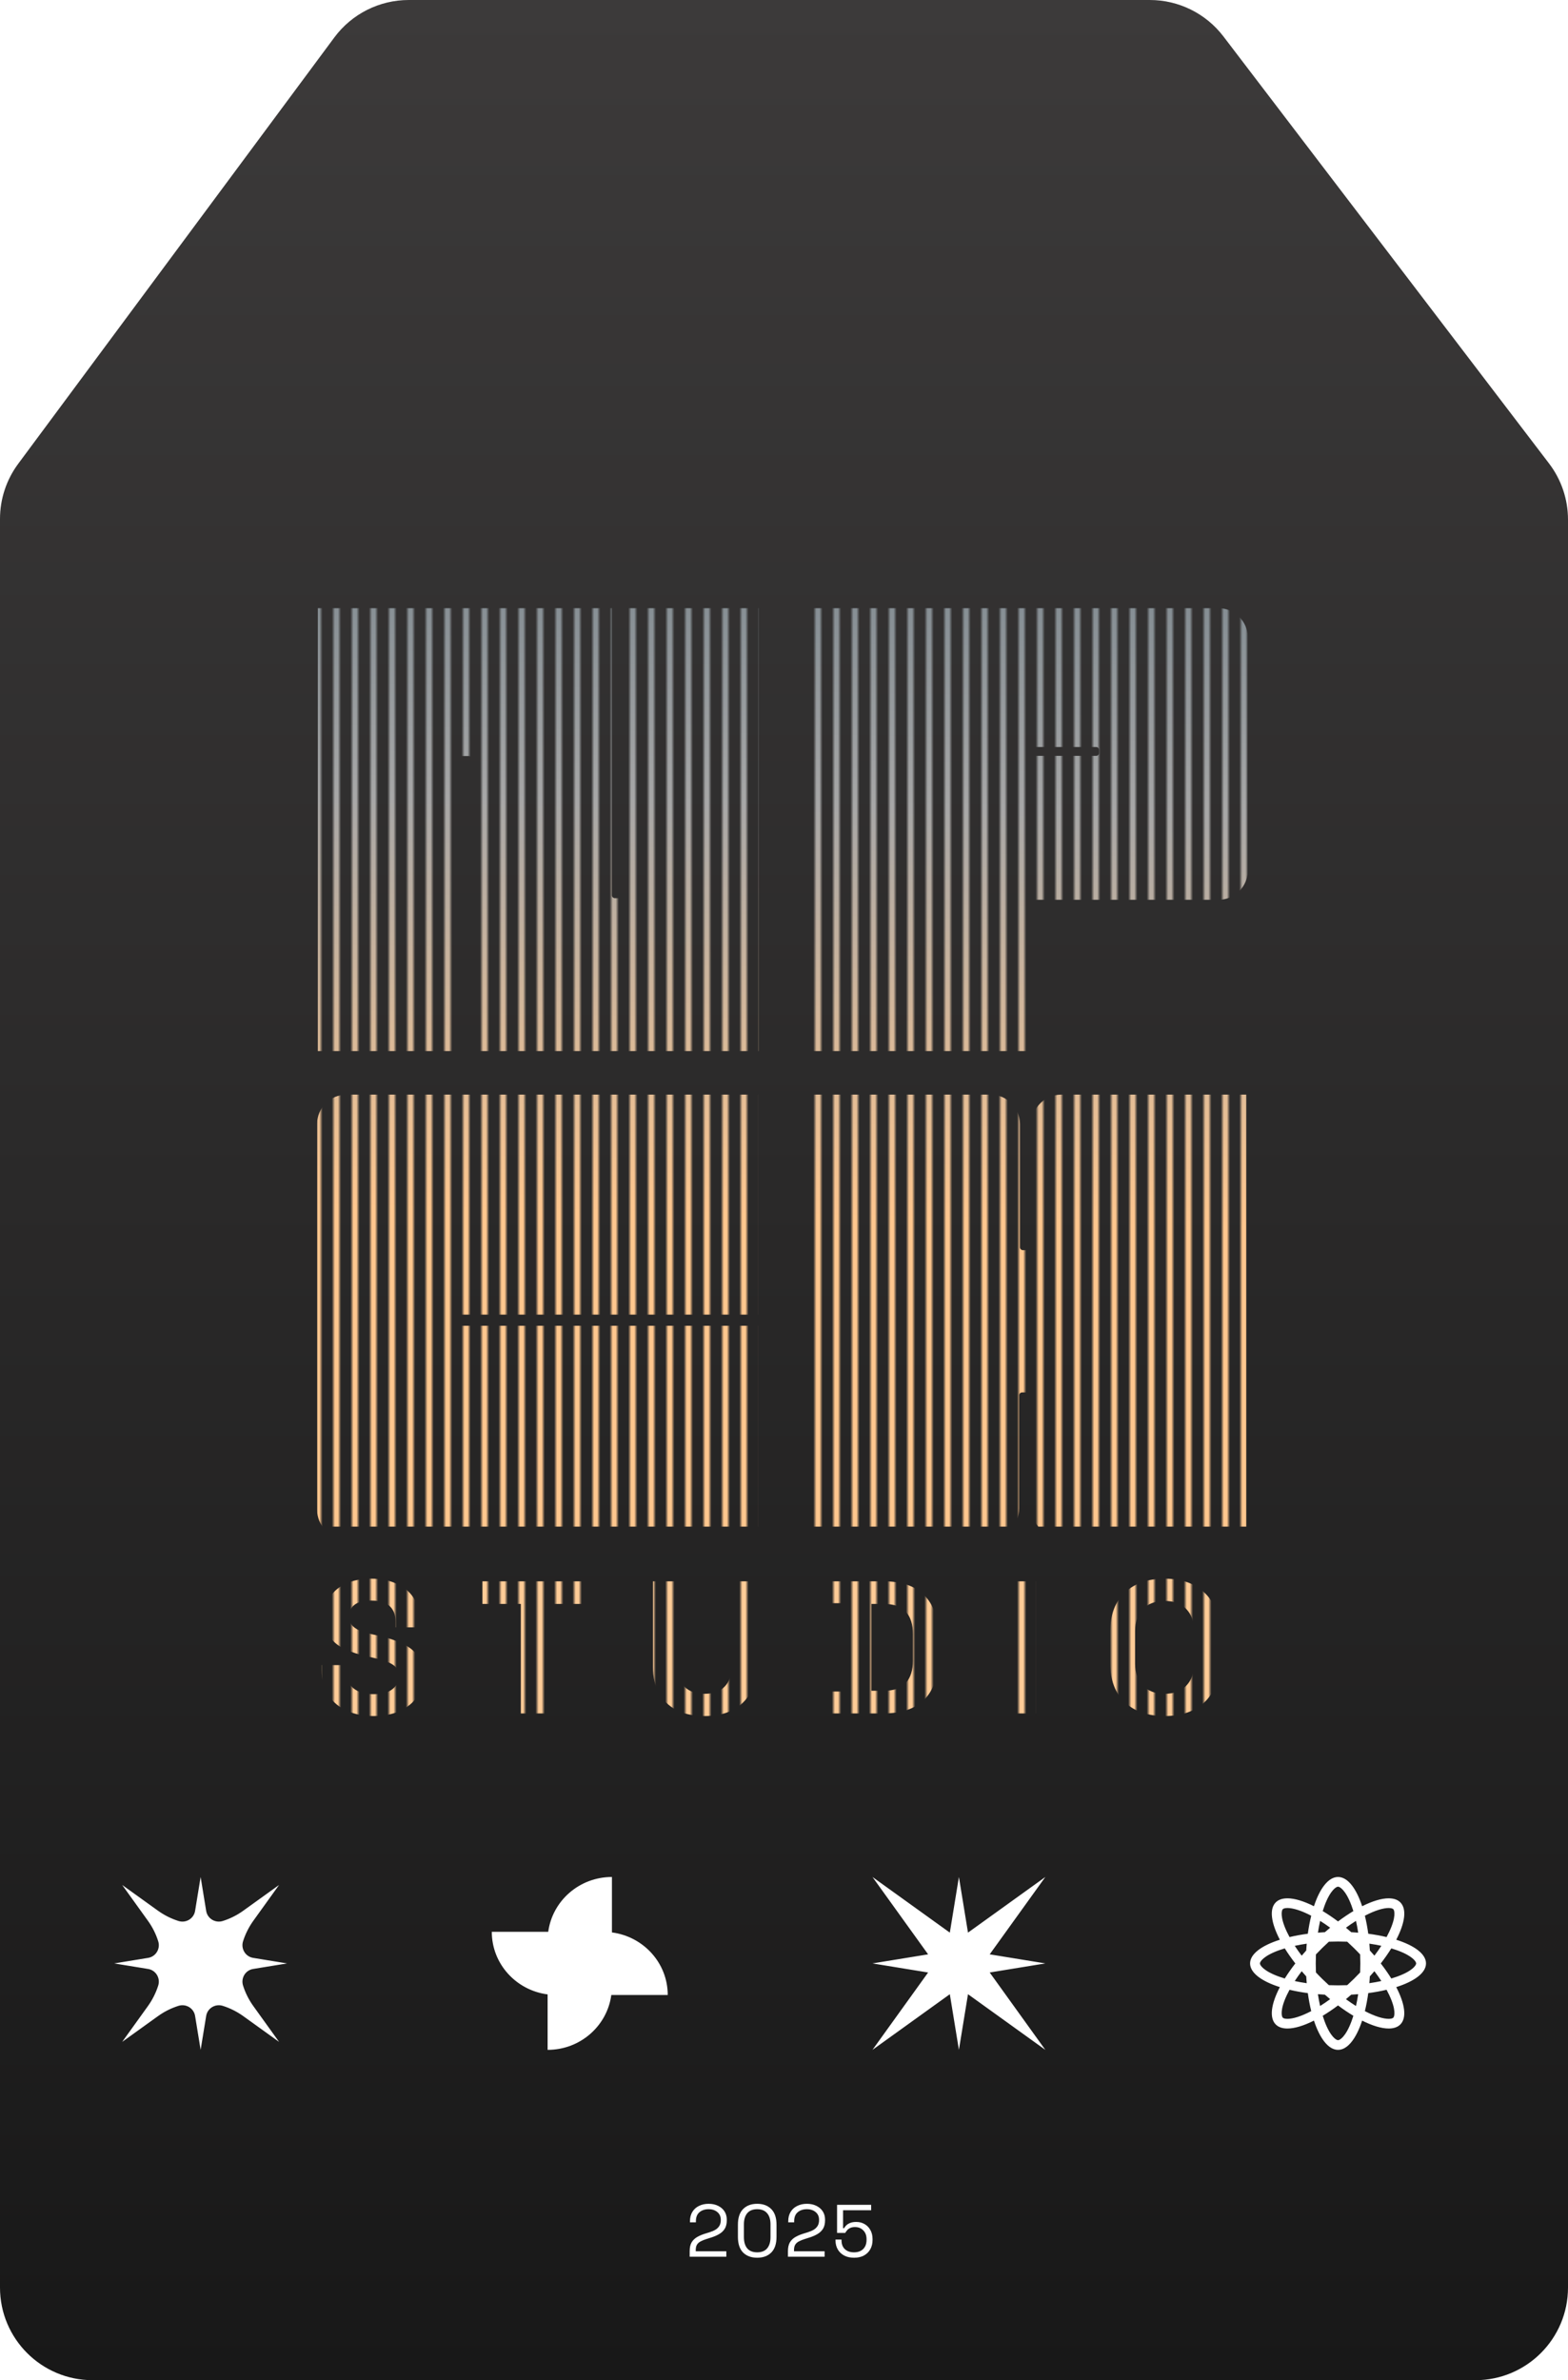 <svg width="508" height="771" viewBox="0 0 508 771" fill="none" xmlns="http://www.w3.org/2000/svg">
<path d="M372.515 0C381.872 0 390.694 4.367 396.369 11.808L501.854 150.124C505.841 155.351 508 161.743 508 168.316V741C508 757.569 494.569 771 478 771H30C13.431 771 0 757.569 0 741V168.093C2.29005e-05 161.657 2.069 155.391 5.903 150.222L108.32 12.129C113.979 4.499 122.918 0 132.417 0H372.515ZM245.309 713.864C243.405 713.864 241.885 714.432 240.749 715.568C239.629 716.704 239.069 718.392 239.069 720.632V724.568C239.069 726.824 239.629 728.52 240.749 729.656C241.885 730.776 243.405 731.336 245.309 731.336C247.229 731.336 248.749 730.776 249.869 729.656C251.005 728.52 251.573 726.824 251.573 724.568V720.632C251.573 718.392 251.005 716.704 249.869 715.568C248.749 714.432 247.229 713.864 245.309 713.864ZM271.192 714.2V723.296H273.833C273.993 723.024 274.193 722.744 274.433 722.456C274.673 722.152 275.001 721.904 275.417 721.712C275.833 721.504 276.361 721.4 277.001 721.4C278.105 721.4 279.001 721.76 279.688 722.48C280.392 723.184 280.745 724.136 280.745 725.336V725.552C280.745 726.8 280.385 727.784 279.665 728.504C278.945 729.224 277.945 729.584 276.665 729.584C275.449 729.584 274.473 729.248 273.737 728.576C273.001 727.904 272.633 726.936 272.633 725.672V725.456H270.688V725.744C270.688 726.848 270.937 727.824 271.433 728.672C271.929 729.504 272.625 730.16 273.521 730.64C274.417 731.104 275.481 731.336 276.713 731.336C277.945 731.336 279.009 731.096 279.905 730.616C280.801 730.12 281.489 729.44 281.969 728.576C282.449 727.712 282.688 726.712 282.688 725.576V725.312C282.688 724.16 282.449 723.168 281.969 722.336C281.505 721.504 280.873 720.864 280.073 720.416C279.289 719.968 278.409 719.744 277.433 719.744C276.649 719.744 275.993 719.848 275.465 720.056C274.937 720.264 274.512 720.52 274.192 720.824C273.889 721.128 273.649 721.44 273.473 721.76H273.137V715.952H282.232V714.2H271.192ZM229.584 713.864C228.432 713.864 227.4 714.088 226.488 714.536C225.576 714.968 224.856 715.608 224.328 716.456C223.8 717.304 223.536 718.336 223.536 719.552V719.864H225.456V719.528C225.456 718.216 225.84 717.24 226.608 716.6C227.376 715.944 228.368 715.616 229.584 715.616C230.736 715.616 231.68 715.928 232.416 716.552C233.152 717.16 233.519 717.992 233.52 719.048V719.144C233.52 719.879 233.368 720.504 233.064 721.016C232.76 721.512 232.336 721.928 231.792 722.264C231.248 722.584 230.616 722.856 229.896 723.08L228.576 723.488C227.52 723.808 226.608 724.192 225.84 724.64C225.088 725.072 224.496 725.648 224.064 726.368C223.648 727.088 223.44 728.048 223.44 729.248V731H235.32V729.248H225.408V728.84C225.408 728.104 225.544 727.52 225.816 727.088C226.088 726.656 226.488 726.304 227.016 726.032C227.56 725.744 228.24 725.472 229.056 725.216L230.352 724.808C231.375 724.488 232.264 724.104 233.016 723.656C233.784 723.208 234.384 722.632 234.816 721.928C235.248 721.208 235.464 720.304 235.464 719.216V719C235.464 717.976 235.216 717.08 234.72 716.312C234.224 715.544 233.528 714.944 232.632 714.512C231.752 714.08 230.736 713.864 229.584 713.864ZM261.42 713.864C260.268 713.864 259.236 714.088 258.324 714.536C257.412 714.968 256.692 715.608 256.164 716.456C255.636 717.304 255.372 718.336 255.372 719.552V719.864H257.292V719.528C257.292 718.216 257.676 717.24 258.444 716.6C259.212 715.944 260.204 715.616 261.42 715.616C262.572 715.616 263.516 715.928 264.252 716.552C264.988 717.16 265.355 717.992 265.355 719.048V719.144C265.355 719.879 265.204 720.504 264.9 721.016C264.596 721.512 264.172 721.928 263.628 722.264C263.084 722.584 262.451 722.856 261.731 723.08L260.412 723.488C259.356 723.808 258.444 724.192 257.676 724.64C256.924 725.072 256.332 725.648 255.9 726.368C255.484 727.088 255.276 728.048 255.276 729.248V731H267.156V729.248H257.244V728.84C257.244 728.104 257.38 727.52 257.652 727.088C257.924 726.656 258.324 726.304 258.852 726.032C259.396 725.744 260.076 725.472 260.892 725.216L262.188 724.808C263.211 724.488 264.1 724.104 264.852 723.656C265.62 723.208 266.22 722.632 266.652 721.928C267.084 721.208 267.3 720.304 267.3 719.216V719C267.3 717.976 267.052 717.08 266.556 716.312C266.06 715.544 265.364 714.944 264.468 714.512C263.588 714.08 262.572 713.864 261.42 713.864ZM245.309 715.616C246.717 715.616 247.789 716.048 248.525 716.912C249.261 717.76 249.629 718.96 249.629 720.512V724.664C249.629 726.216 249.269 727.424 248.549 728.288C247.829 729.152 246.749 729.584 245.309 729.584C243.885 729.584 242.813 729.159 242.093 728.312C241.373 727.448 241.013 726.232 241.013 724.664V720.512C241.013 718.976 241.373 717.776 242.093 716.912C242.829 716.048 243.901 715.616 245.309 715.616ZM63.208 618.967C63.208 618.967 63.204 618.998 63.199 619.012C62.787 621.494 60.229 623.021 57.832 622.26C55.489 621.516 53.236 620.4 51.166 618.913L39.585 610.585L47.913 622.166C49.405 624.236 50.521 626.489 51.26 628.832C52.021 631.233 50.494 633.792 48.012 634.199C47.998 634.199 47.98 634.204 47.967 634.208L37 636L47.967 637.792C47.967 637.792 47.998 637.796 48.012 637.801C50.494 638.213 52.021 640.771 51.26 643.168C50.516 645.511 49.4 647.764 47.913 649.834L39.585 661.415L51.166 653.087C53.236 651.595 55.489 650.479 57.832 649.74C60.233 648.979 62.791 650.506 63.199 652.988C63.199 653.002 63.203 653.02 63.208 653.033L65 664L66.792 653.033C66.792 653.033 66.796 653.002 66.801 652.988C67.213 650.506 69.771 648.979 72.168 649.74C74.511 650.484 76.764 651.6 78.834 653.087L90.415 661.415L82.087 649.834C80.595 647.764 79.479 645.511 78.74 643.168C77.979 640.767 79.506 638.208 81.988 637.801C82.002 637.801 82.02 637.796 82.033 637.792L93 636L82.033 634.208C82.033 634.208 82.002 634.204 81.988 634.199C79.506 633.787 77.979 631.229 78.74 628.832C79.484 626.489 80.6 624.236 82.087 622.166L90.415 610.585L78.834 618.913C76.764 620.405 74.511 621.521 72.168 622.26C69.767 623.021 67.209 621.494 66.801 619.012C66.801 618.998 66.796 618.98 66.792 618.967L65 608L63.208 618.967ZM198.253 608C187.68 608 178.971 615.739 177.616 625.763H159.333C159.333 636.15 167.211 644.707 177.414 646.038V664C187.987 664 196.695 656.26 198.05 646.236H216.333C216.333 635.849 208.456 627.293 198.253 625.962V608ZM307.724 626.026L282.667 608.005L300.689 633.059L282.667 635.998L300.689 638.941L282.667 664L307.724 645.974L310.667 663.995L313.61 645.974L338.667 664L320.644 638.941L338.667 635.998L320.644 633.059L338.667 608.005L313.61 626.026L310.667 608L307.724 626.026ZM433.498 608C430.383 608 427.597 611.669 425.69 617.475C422.393 615.817 419.424 614.912 417.094 614.912V614.917C415.516 614.917 414.235 615.329 413.346 616.202C411.148 618.361 411.814 622.894 414.646 628.328C408.731 630.205 405 632.947 405 636.002C405 639.057 408.735 641.799 414.646 643.676C411.814 649.11 411.148 653.639 413.346 655.803C414.235 656.676 415.516 657.088 417.094 657.088C419.42 657.088 422.393 656.183 425.69 654.525C427.601 660.331 430.388 664 433.498 664C436.608 664 439.399 660.331 441.305 654.525C444.602 656.183 447.576 657.088 449.901 657.088C451.479 657.088 452.761 656.676 453.65 655.803C455.848 653.644 455.183 649.11 452.351 643.676C458.265 641.799 461.995 639.057 461.995 636.002H462C462 632.947 458.265 630.205 452.354 628.328C455.186 622.894 455.852 618.366 453.654 616.202C452.765 615.329 451.484 614.917 449.906 614.917V614.912C447.58 614.912 444.607 615.817 441.31 617.475C439.399 611.669 436.613 608 433.498 608ZM433.498 649.607C435.185 650.875 436.85 651.994 438.464 652.962C438.277 653.571 438.076 654.163 437.866 654.728C435.992 659.766 434.078 660.869 433.498 660.869C432.919 660.869 431.003 659.767 429.129 654.728C428.919 654.163 428.718 653.571 428.531 652.962C430.146 651.994 431.811 650.871 433.498 649.607ZM417.782 644.54C419.62 644.979 421.609 645.342 423.711 645.62C423.994 647.69 424.364 649.642 424.811 651.452C421.582 653.141 418.895 653.957 417.094 653.957V653.952C416.383 653.952 415.84 653.818 415.603 653.585C415.192 653.182 414.632 651.072 416.935 646.207C417.195 645.661 417.477 645.104 417.782 644.54ZM449.218 644.536C449.523 645.096 449.806 645.656 450.065 646.202V646.207C452.368 651.072 451.808 653.182 451.397 653.585C451.16 653.818 450.613 653.952 449.906 653.952C448.105 653.952 445.418 653.142 442.189 651.448C442.636 649.638 443.006 647.685 443.289 645.615C445.391 645.338 447.38 644.975 449.218 644.536ZM440.019 645.97C439.822 647.296 439.586 648.572 439.308 649.795C438.259 649.141 437.173 648.402 436.056 647.587C436.626 647.117 437.196 646.628 437.762 646.131L437.767 646.126C438.528 646.086 439.276 646.032 440.019 645.97ZM426.977 645.965C427.72 646.028 428.468 646.082 429.229 646.122L429.233 646.126C429.803 646.628 430.374 647.112 430.939 647.582C429.822 648.402 428.736 649.137 427.688 649.791C427.414 648.568 427.177 647.291 426.977 645.965ZM433.498 628.906C434.497 628.906 435.491 628.929 436.467 628.965C437.174 629.61 437.89 630.282 438.605 630.985C439.312 631.68 439.996 632.383 440.662 633.091C440.699 634.054 440.722 635.026 440.722 636.007C440.722 636.988 440.699 637.96 440.662 638.923C439.996 639.631 439.312 640.33 438.605 641.028C437.89 641.732 437.174 642.404 436.467 643.049C435.486 643.085 434.497 643.106 433.498 643.106C432.499 643.106 431.505 643.085 430.529 643.049C429.822 642.404 429.106 641.732 428.39 641.028C427.683 640.334 426.999 639.631 426.333 638.923C426.297 637.96 426.274 636.988 426.274 636.007C426.274 635.026 426.297 634.054 426.333 633.091C426.999 632.383 427.683 631.684 428.39 630.985C429.106 630.282 429.822 629.61 430.529 628.965C431.51 628.929 432.499 628.906 433.498 628.906ZM421.719 638.524C422.197 639.084 422.69 639.639 423.196 640.199L423.268 641.309C423.294 641.677 423.324 642.043 423.355 642.408C422.01 642.216 420.71 641.983 419.47 641.714C420.154 640.661 420.907 639.595 421.719 638.524ZM445.277 638.52C446.089 639.59 446.841 640.656 447.525 641.709C446.285 641.978 444.985 642.211 443.64 642.403C443.672 642.041 443.702 641.675 443.729 641.306L443.8 640.195C444.311 639.635 444.799 639.079 445.277 638.52ZM416.241 631.128C417.226 632.714 418.367 634.349 419.657 636.007C418.367 637.664 417.226 639.299 416.241 640.885C415.621 640.701 415.019 640.504 414.44 640.298C409.31 638.457 408.188 636.576 408.188 636.007C408.188 635.438 409.31 633.556 414.44 631.715C415.019 631.509 415.621 631.312 416.241 631.128ZM450.754 631.128C451.374 631.312 451.976 631.509 452.556 631.715C457.686 633.556 458.808 635.438 458.808 636.007C458.808 636.576 457.686 638.457 452.556 640.298C451.976 640.504 451.374 640.701 450.754 640.885C449.769 639.299 448.629 637.664 447.339 636.007C448.629 634.349 449.769 632.714 450.754 631.128ZM423.268 630.699C423.241 631.068 423.217 631.44 423.196 631.813C422.686 632.373 422.198 632.929 421.719 633.489C420.907 632.419 420.154 631.353 419.47 630.3C420.71 630.031 422.01 629.798 423.355 629.605L423.268 630.699ZM443.645 629.597C444.99 629.789 446.29 630.022 447.53 630.291V630.295C446.846 631.348 446.093 632.414 445.281 633.484C444.803 632.925 444.31 632.369 443.804 631.81C443.763 631.062 443.708 630.327 443.645 629.597ZM417.094 618.048C418.895 618.048 421.582 618.858 424.811 620.552C424.364 622.362 423.994 624.315 423.711 626.385C421.609 626.662 419.62 627.025 417.782 627.464C417.477 626.904 417.194 626.344 416.935 625.798C414.637 620.934 415.192 618.824 415.603 618.42C415.84 618.187 416.383 618.053 417.094 618.053V618.048ZM449.906 618.053C450.613 618.053 451.16 618.187 451.397 618.42C451.808 618.824 452.368 620.934 450.065 625.798C449.806 626.344 449.523 626.9 449.218 627.464C447.38 627.025 445.391 626.662 443.289 626.385C443.006 624.315 442.636 622.362 442.189 620.552C445.418 618.863 448.105 618.048 449.906 618.048V618.053ZM439.312 622.223C439.586 623.446 439.823 624.723 440.023 626.049L440.019 626.044C439.275 625.981 438.528 625.927 437.767 625.887C437.197 625.385 436.626 624.902 436.061 624.432C437.178 623.612 438.264 622.877 439.312 622.223ZM427.695 622.221C428.743 622.874 429.828 623.612 430.944 624.427C430.374 624.897 429.804 625.386 429.238 625.883C428.477 625.923 427.729 625.977 426.985 626.04C427.181 624.717 427.418 623.442 427.695 622.221ZM433.498 611.14C434.078 611.14 435.992 612.243 437.866 617.281C438.076 617.846 438.277 618.438 438.464 619.047C436.85 620.014 435.185 621.139 433.498 622.402C431.811 621.135 430.146 620.014 428.531 619.047C428.718 618.438 428.919 617.846 429.129 617.281C431.003 612.242 432.919 611.14 433.498 611.14Z" fill="url(#paint0_linear_332_3224)"/>
<mask id="mask0_332_3224" style="mask-type:alpha" maskUnits="userSpaceOnUse" x="102" y="193" width="404" height="366">
<rect x="102" y="193" width="2" height="366" fill="#D9D9D9"/>
<rect x="108" y="193" width="2" height="366" fill="#D9D9D9"/>
<rect x="114" y="193" width="2" height="366" fill="#D9D9D9"/>
<rect x="120" y="193" width="2" height="366" fill="#D9D9D9"/>
<rect x="126" y="193" width="2" height="366" fill="#D9D9D9"/>
<rect x="132" y="193" width="2" height="366" fill="#D9D9D9"/>
<rect x="138" y="193" width="2" height="366" fill="#D9D9D9"/>
<rect x="144" y="193" width="2" height="366" fill="#D9D9D9"/>
<rect x="150" y="193" width="2" height="366" fill="#D9D9D9"/>
<rect x="156" y="193" width="2" height="366" fill="#D9D9D9"/>
<rect x="162" y="193" width="2" height="366" fill="#D9D9D9"/>
<rect x="168" y="193" width="2" height="366" fill="#D9D9D9"/>
<rect x="174" y="193" width="2" height="366" fill="#D9D9D9"/>
<rect x="180" y="193" width="2" height="366" fill="#D9D9D9"/>
<rect x="186" y="193" width="2" height="366" fill="#D9D9D9"/>
<rect x="192" y="193" width="2" height="366" fill="#D9D9D9"/>
<rect x="198" y="193" width="2" height="366" fill="#D9D9D9"/>
<rect x="204" y="193" width="2" height="366" fill="#D9D9D9"/>
<rect x="210" y="193" width="2" height="366" fill="#D9D9D9"/>
<rect x="216" y="193" width="2" height="366" fill="#D9D9D9"/>
<rect x="222" y="193" width="2" height="366" fill="#D9D9D9"/>
<rect x="228" y="193" width="2" height="366" fill="#D9D9D9"/>
<rect x="234" y="193" width="2" height="366" fill="#D9D9D9"/>
<rect x="240" y="193" width="2" height="366" fill="#D9D9D9"/>
<rect x="246" y="193" width="2" height="366" fill="#D9D9D9"/>
<rect x="252" y="193" width="2" height="366" fill="#D9D9D9"/>
<rect x="258" y="193" width="2" height="366" fill="#D9D9D9"/>
<rect x="264" y="193" width="2" height="366" fill="#D9D9D9"/>
<rect x="270" y="193" width="2" height="366" fill="#D9D9D9"/>
<rect x="276" y="193" width="2" height="366" fill="#D9D9D9"/>
<rect x="282" y="193" width="2" height="366" fill="#D9D9D9"/>
<rect x="288" y="193" width="2" height="366" fill="#D9D9D9"/>
<rect x="294" y="193" width="2" height="366" fill="#D9D9D9"/>
<rect x="300" y="193" width="2" height="366" fill="#D9D9D9"/>
<rect x="306" y="193" width="2" height="366" fill="#D9D9D9"/>
<rect x="312" y="193" width="2" height="366" fill="#D9D9D9"/>
<rect x="318" y="193" width="2" height="366" fill="#D9D9D9"/>
<rect x="324" y="193" width="2" height="366" fill="#D9D9D9"/>
<rect x="330" y="193" width="2" height="366" fill="#D9D9D9"/>
<rect x="336" y="193" width="2" height="366" fill="#D9D9D9"/>
<rect x="342" y="193" width="2" height="366" fill="#D9D9D9"/>
<rect x="348" y="193" width="2" height="366" fill="#D9D9D9"/>
<rect x="354" y="193" width="2" height="366" fill="#D9D9D9"/>
<rect x="360" y="193" width="2" height="366" fill="#D9D9D9"/>
<rect x="366" y="193" width="2" height="366" fill="#D9D9D9"/>
<rect x="372" y="193" width="2" height="366" fill="#D9D9D9"/>
<rect x="378" y="193" width="2" height="366" fill="#D9D9D9"/>
<rect x="384" y="193" width="2" height="366" fill="#D9D9D9"/>
<rect x="390" y="193" width="2" height="366" fill="#D9D9D9"/>
<rect x="396" y="193" width="2" height="366" fill="#D9D9D9"/>
<rect x="402" y="193" width="2" height="366" fill="#D9D9D9"/>
<rect x="408" y="193" width="2" height="366" fill="#D9D9D9"/>
<rect x="414" y="193" width="2" height="366" fill="#D9D9D9"/>
<rect x="420" y="193" width="2" height="366" fill="#D9D9D9"/>
<rect x="426" y="193" width="2" height="366" fill="#D9D9D9"/>
<rect x="432" y="193" width="2" height="366" fill="#D9D9D9"/>
<rect x="438" y="193" width="2" height="366" fill="#D9D9D9"/>
<rect x="444" y="193" width="2" height="366" fill="#D9D9D9"/>
<rect x="450" y="193" width="2" height="366" fill="#D9D9D9"/>
<rect x="456" y="193" width="2" height="366" fill="#D9D9D9"/>
<rect x="462" y="193" width="2" height="366" fill="#D9D9D9"/>
<rect x="468" y="193" width="2" height="366" fill="#D9D9D9"/>
<rect x="474" y="193" width="2" height="366" fill="#D9D9D9"/>
<rect x="480" y="193" width="2" height="366" fill="#D9D9D9"/>
<rect x="486" y="193" width="2" height="366" fill="#D9D9D9"/>
<rect x="492" y="193" width="2" height="366" fill="#D9D9D9"/>
<rect x="498" y="193" width="2" height="366" fill="#D9D9D9"/>
<rect x="504" y="193" width="2" height="366" fill="#D9D9D9"/>
</mask>
<g mask="url(#mask0_332_3224)">
<g clip-path="url(#clip0_332_3224)">
<g filter="url(#filter0_d_332_3224)">
<path d="M245.64 421.839H148.065C147.539 421.839 147.112 422.266 147.112 422.793V424.486C147.112 425.012 147.539 425.439 148.065 425.439H245.64V494.542H112.253C106.992 494.541 102.727 490.277 102.727 485.016V360.105C102.727 354.844 106.992 350.576 112.253 350.575H245.64V421.839ZM320.916 350.575C326.178 350.576 330.443 354.844 330.443 360.105V400C330.443 400.526 330.87 400.953 331.396 400.953H333.299C333.826 400.953 334.253 400.526 334.253 400V360.105C334.253 354.843 338.521 350.575 343.783 350.575H403.805V494.067H343.783C338.521 494.067 334.253 489.799 334.253 484.537V447.985C334.253 447.459 333.826 447.032 333.299 447.032H331.157C330.631 447.032 330.204 447.459 330.204 447.985V484.537C330.204 489.799 325.939 494.067 320.677 494.067H260.891V350.575H320.916ZM198.237 193V285.974C198.237 286.5 198.664 286.927 199.19 286.927H202.661C203.187 286.927 203.611 286.5 203.611 285.974V193H245.876V336.488H152.799V241.861C152.799 241.335 152.372 240.908 151.845 240.908H149.6C149.074 240.908 148.647 241.335 148.647 241.861V336.488H102.962V193H198.237ZM394.746 193C400.007 193 404.275 197.265 404.276 202.526V277.946C404.276 283.208 400.008 287.476 394.746 287.476H332.939V336.488H261.362V193H394.746ZM333.888 237.989C333.362 237.989 332.935 238.416 332.935 238.942V239.877C332.935 240.403 333.362 240.831 333.888 240.831H355.124C355.65 240.831 356.077 240.403 356.077 239.877V238.942C356.077 238.416 355.65 237.989 355.124 237.989H333.888Z" fill="#181818"/>
<path d="M245.64 421.839H148.065C147.539 421.839 147.112 422.266 147.112 422.793V424.486C147.112 425.012 147.539 425.439 148.065 425.439H245.64V494.542H112.253C106.992 494.541 102.727 490.277 102.727 485.016V360.105C102.727 354.844 106.992 350.576 112.253 350.575H245.64V421.839ZM320.916 350.575C326.178 350.576 330.443 354.844 330.443 360.105V400C330.443 400.526 330.87 400.953 331.396 400.953H333.299C333.826 400.953 334.253 400.526 334.253 400V360.105C334.253 354.843 338.521 350.575 343.783 350.575H403.805V494.067H343.783C338.521 494.067 334.253 489.799 334.253 484.537V447.985C334.253 447.459 333.826 447.032 333.299 447.032H331.157C330.631 447.032 330.204 447.459 330.204 447.985V484.537C330.204 489.799 325.939 494.067 320.677 494.067H260.891V350.575H320.916ZM198.237 193V285.974C198.237 286.5 198.664 286.927 199.19 286.927H202.661C203.187 286.927 203.611 286.5 203.611 285.974V193H245.876V336.488H152.799V241.861C152.799 241.335 152.372 240.908 151.845 240.908H149.6C149.074 240.908 148.647 241.335 148.647 241.861V336.488H102.962V193H198.237ZM394.746 193C400.007 193 404.275 197.265 404.276 202.526V277.946C404.276 283.208 400.008 287.476 394.746 287.476H332.939V336.488H261.362V193H394.746ZM333.888 237.989C333.362 237.989 332.935 238.416 332.935 238.942V239.877C332.935 240.403 333.362 240.831 333.888 240.831H355.124C355.65 240.831 356.077 240.403 356.077 239.877V238.942C356.077 238.416 355.65 237.989 355.124 237.989H333.888Z" fill="url(#paint1_linear_332_3224)"/>
</g>
</g>
<path d="M120.993 555.873C117.692 555.873 114.778 555.282 112.251 554.101C109.725 552.919 107.748 551.227 106.322 549.027C104.895 546.826 104.182 544.177 104.182 541.08V539.368H112.129V541.08C112.129 543.647 112.924 545.583 114.513 546.887C116.103 548.15 118.263 548.782 120.993 548.782C123.764 548.782 125.823 548.232 127.167 547.132C128.553 546.031 129.246 544.625 129.246 542.914C129.246 541.732 128.899 540.774 128.207 540.04C127.555 539.307 126.576 538.716 125.272 538.268C124.009 537.779 122.46 537.33 120.626 536.923L119.22 536.617C116.286 535.965 113.759 535.15 111.64 534.172C109.562 533.153 107.952 531.828 106.811 530.198C105.71 528.568 105.16 526.449 105.16 523.841C105.16 521.232 105.771 519.011 106.994 517.177C108.257 515.303 110.01 513.876 112.251 512.898C114.534 511.879 117.203 511.37 120.26 511.37C123.316 511.37 126.026 511.9 128.39 512.959C130.795 513.978 132.669 515.527 134.014 517.605C135.4 519.643 136.093 522.21 136.093 525.308V527.142H128.146V525.308C128.146 523.678 127.819 522.373 127.167 521.395C126.556 520.376 125.66 519.643 124.478 519.195C123.296 518.705 121.89 518.461 120.26 518.461C117.814 518.461 116.001 518.93 114.819 519.867C113.678 520.764 113.107 522.007 113.107 523.596C113.107 524.656 113.372 525.552 113.902 526.286C114.472 527.019 115.308 527.631 116.408 528.12C117.509 528.609 118.915 529.037 120.626 529.403L122.032 529.709C125.089 530.361 127.738 531.197 129.979 532.216C132.262 533.234 134.035 534.579 135.298 536.25C136.561 537.921 137.193 540.061 137.193 542.669C137.193 545.277 136.521 547.58 135.176 549.577C133.871 551.533 131.997 553.082 129.552 554.223C127.147 555.323 124.294 555.873 120.993 555.873ZM168.741 555.018V519.561H156.27V512.226H189.281V519.561H176.811V555.018H168.741ZM228.282 555.873C224.777 555.873 221.761 555.242 219.235 553.978C216.749 552.674 214.833 550.84 213.488 548.477C212.184 546.072 211.532 543.24 211.532 539.979V512.226H219.601V540.224C219.601 542.832 220.335 544.89 221.802 546.398C223.31 547.906 225.47 548.66 228.282 548.66C231.094 548.66 233.234 547.906 234.701 546.398C236.209 544.89 236.963 542.832 236.963 540.224V512.226H245.032V539.979C245.032 543.24 244.36 546.072 243.015 548.477C241.711 550.84 239.795 552.674 237.268 553.978C234.782 555.242 231.787 555.873 228.282 555.873ZM268.627 555.018V547.926H274.251V519.317H268.627V512.226H286.233C291.979 512.226 296.34 513.693 299.315 516.627C302.331 519.521 303.838 523.841 303.838 529.587V537.656C303.838 543.403 302.331 547.743 299.315 550.677C296.34 553.571 291.979 555.018 286.233 555.018H268.627ZM282.32 547.682H286.355C289.615 547.682 291.999 546.826 293.507 545.114C295.015 543.403 295.769 540.998 295.769 537.901V529.342C295.769 526.204 295.015 523.8 293.507 522.129C291.999 520.417 289.615 519.561 286.355 519.561H282.32V547.682ZM327.564 555.018V512.226H335.633V555.018H327.564ZM377.31 555.873C371.931 555.873 367.651 554.406 364.473 551.472C361.294 548.497 359.704 544.258 359.704 538.757V528.487C359.704 522.985 361.294 518.767 364.473 515.832C367.651 512.857 371.931 511.37 377.31 511.37C382.69 511.37 386.969 512.857 390.148 515.832C393.327 518.767 394.916 522.985 394.916 528.487V538.757C394.916 544.258 393.327 548.497 390.148 551.472C386.969 554.406 382.69 555.873 377.31 555.873ZM377.31 548.66C380.326 548.66 382.669 547.784 384.34 546.031C386.011 544.279 386.847 541.935 386.847 539.001V528.242C386.847 525.308 386.011 522.964 384.34 521.212C382.669 519.459 380.326 518.583 377.31 518.583C374.335 518.583 371.992 519.459 370.28 521.212C368.609 522.964 367.774 525.308 367.774 528.242V539.001C367.774 541.935 368.609 544.279 370.28 546.031C371.992 547.784 374.335 548.66 377.31 548.66Z" fill="#FFCC97"/>
</g>
<defs>
<filter id="filter0_d_332_3224" x="92.427" y="186.7" width="322.149" height="322.142" filterUnits="userSpaceOnUse" color-interpolation-filters="sRGB">
<feFlood flood-opacity="0" result="BackgroundImageFix"/>
<feColorMatrix in="SourceAlpha" type="matrix" values="0 0 0 0 0 0 0 0 0 0 0 0 0 0 0 0 0 0 127 0" result="hardAlpha"/>
<feOffset dy="4"/>
<feGaussianBlur stdDeviation="5.15"/>
<feComposite in2="hardAlpha" operator="out"/>
<feColorMatrix type="matrix" values="0 0 0 0 0 0 0 0 0 0 0 0 0 0 0 0 0 0 0.17 0"/>
<feBlend mode="normal" in2="BackgroundImageFix" result="effect1_dropShadow_332_3224"/>
<feBlend mode="normal" in="SourceGraphic" in2="effect1_dropShadow_332_3224" result="shape"/>
</filter>
<linearGradient id="paint0_linear_332_3224" x1="254" y1="0" x2="254" y2="771" gradientUnits="userSpaceOnUse">
<stop stop-color="#3C3A3A"/>
<stop offset="1" stop-color="#181818"/>
</linearGradient>
<linearGradient id="paint1_linear_332_3224" x1="262.999" y1="-8" x2="255.189" y2="391.167" gradientUnits="userSpaceOnUse">
<stop stop-color="#1C2124"/>
<stop offset="0.25" stop-color="#546A78"/>
<stop offset="0.663" stop-color="#A7A7A7"/>
<stop offset="1" stop-color="#FFC78E"/>
</linearGradient>
<clipPath id="clip0_332_3224">
<rect width="301.546" height="301.546" fill="white" transform="translate(102.727 193)"/>
</clipPath>
</defs>
</svg>
